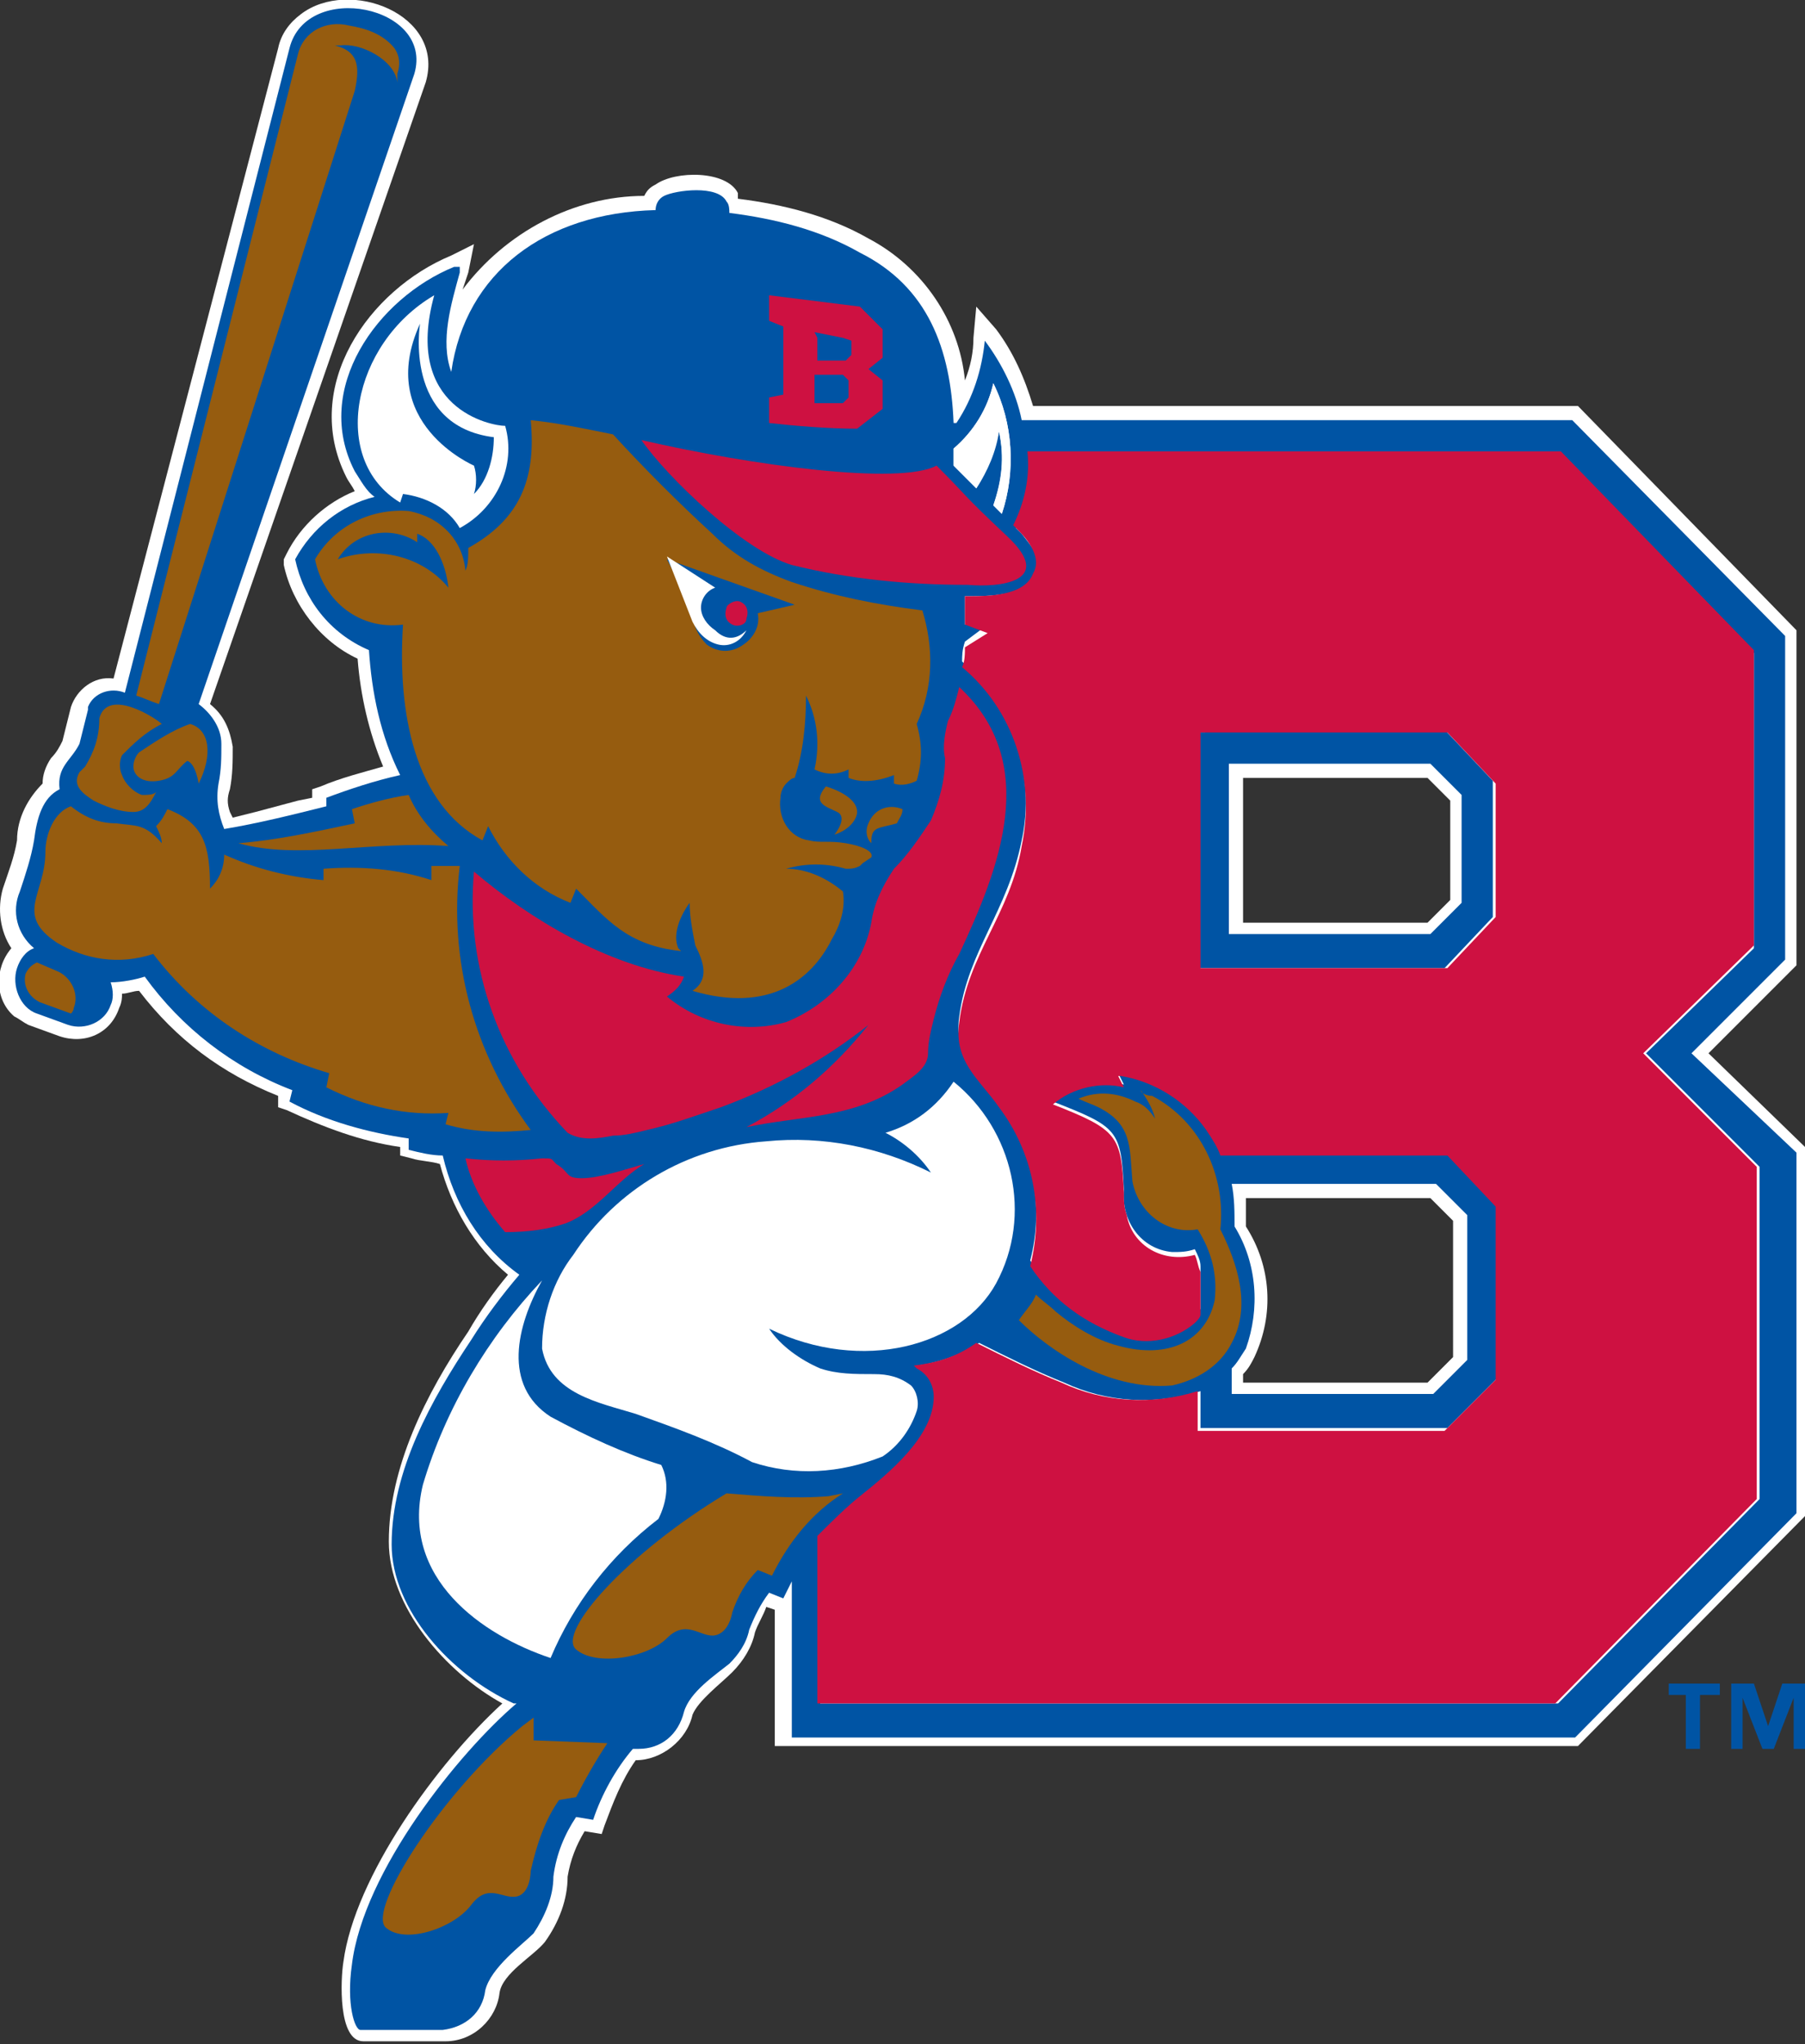 <svg enable-background="new 0 0 63.6 72" viewBox="0 0 63.6 72" xmlns="http://www.w3.org/2000/svg"><rect x="0" y="0" width="63.6" height="72" fill="#333333" stroke="none"/><path d="m60.2 37.1 3.1-3.1v-11.8l-7.7-7.9h-19.2c-.3-1-.7-1.9-1.3-2.7l-.7-.8-.1 1.1c0 .5-.1 1-.3 1.5-.2-2.1-1.5-4-3.4-5-1.4-.8-3-1.2-4.6-1.4v-.2c-.4-.8-2.2-.8-2.9-.3-.2.1-.3.2-.4.4-2.5 0-4.9 1.3-6.4 3.3l.2-.6.2-1-.8.4c-2.9 1.2-5.3 4.6-3.7 7.8.1.2.2.3.3.5-1 .4-1.9 1.2-2.4 2.2l-.1.2v.2c.3 1.4 1.3 2.7 2.6 3.3.1 1.3.4 2.6.9 3.8-.7.2-1.5.4-2.2.7l-.3.1v.3l-.5.1-1.5.4-.8.2-.1-.2c-.1-.3-.1-.5 0-.8.1-.5.1-1 .1-1.5-.1-.6-.3-1.1-.8-1.5l7.6-21.9c.7-2.4-2.7-3.7-4.4-2.4-.4.3-.7.7-.8 1.2l-5.8 22.2c-.7-.1-1.3.4-1.5 1-.1.4-.2.8-.3 1.2-.1.2-.2.4-.4.6-.2.3-.3.6-.3.9-.5.5-.9 1.2-.9 2-.1.6-.3 1.1-.5 1.7-.2.7-.1 1.5.3 2.1-.6.7-.6 1.8.1 2.4.2.1.3.2.5.3l1.1.4c.9.3 1.8-.1 2.1-1 .1-.2.1-.4.1-.5.2 0 .4-.1.6-.1 1.3 1.7 2.9 2.9 4.9 3.7v.4l.3.1c1.3.6 2.6 1.1 4 1.3v.3l.4.1c.3.1.7.1 1 .2.4 1.5 1.2 2.9 2.4 3.9-.5.6-1 1.3-1.4 2-1.5 2.2-2.8 4.8-2.8 7.4 0 2.3 2 4.6 4 5.7-2.3 2.1-5.2 6.1-5.6 9.1-.1.6-.2 2.8.7 2.8h2.9c1 0 1.8-.8 1.9-1.7.1-.7 1.2-1.3 1.6-1.8.5-.7.8-1.5.8-2.3.1-.6.3-1.1.6-1.6l.6.1.1-.3c.3-.8.6-1.6 1.1-2.3.9 0 1.8-.7 2-1.6.2-.5 1-1.1 1.4-1.5s.7-.9.8-1.4c.1-.3.3-.6.4-.9l.3.1v4.8h28.3l8-8.1v-13zm-16.4-9.7h6.5l.8.8v3.5l-.8.8h-6.5zm7.4 20.4-.9.9h-6.5v-.3c.2-.2.3-.4.4-.6.7-1.5.6-3.2-.3-4.6 0-.3 0-.6 0-1h6.5l.8.8z" fill="#fff"/><path d="m59.6 37.1 3.3-3.3v-11.4l-7.5-7.6h-19.4c-.2-1-.7-2-1.3-2.8-.1 1-.4 2-1 2.9h-.1c-.1-2.6-.9-4.8-3.3-6-1.4-.8-3-1.2-4.6-1.4 0-.1 0-.3-.1-.4-.3-.6-1.8-.4-2.2-.2-.2.1-.3.3-.3.5-3.9.1-6.7 2.2-7.2 5.7-.4-1.1 0-2.4.3-3.5v-.2h-.2c-2.7 1.1-5 4.3-3.5 7.2.2.3.4.7.7.9-1.2.3-2.2 1.1-2.8 2.2.3 1.4 1.2 2.6 2.6 3.2.1 1.5.4 3 1.1 4.4-.9.2-1.8.5-2.6.8v.3c-1.2.3-2.4.6-3.6.8-.2-.5-.3-1-.2-1.6.1-.5.1-.9.1-1.4 0-.6-.4-1.1-.8-1.4l7.6-22.2c.7-2.4-3.8-3.3-4.4-.9l-5.8 22.7c-.5-.2-1.1 0-1.3.5v.1c-.1.4-.2.8-.3 1.2-.3.6-.8.8-.7 1.6-.6.3-.8 1-.9 1.8-.1.6-.3 1.2-.5 1.8-.3.7-.1 1.5.5 2-.3.1-.5.4-.6.7-.2.6.1 1.4.7 1.6l1.1.4c.6.2 1.3-.1 1.5-.7.1-.2.1-.5 0-.8.4 0 .9-.1 1.2-.2 1.3 1.8 3.1 3.2 5.2 4l-.1.4c1.3.7 2.8 1.1 4.2 1.3v.4c.4.1.8.2 1.2.2.4 1.7 1.3 3.2 2.7 4.2-.6.7-1.2 1.5-1.7 2.3-1.4 2.1-2.8 4.6-2.8 7.2 0 2.3 2.1 4.6 4.3 5.6h.1c-2 1.7-5.4 5.9-5.8 9.2-.2 1.4.1 2.3.3 2.3h2.9c.8-.1 1.4-.6 1.5-1.4.2-.8 1.3-1.6 1.7-2 .4-.6.7-1.3.7-2 .1-.8.4-1.5.8-2.1l.6.1c.3-.9.8-1.8 1.4-2.5h.2c.8 0 1.4-.5 1.6-1.3.2-.7 1.1-1.3 1.6-1.7.3-.3.6-.7.7-1.2.2-.5.4-.9.7-1.3l.5.2.3-.6v5.5h27.6l7.8-7.9v-12.7zm-24.6-23.6c.7 1.4.8 3.1.3 4.6l-.4-.4.1.1c.3-.8.4-1.7.2-2.6-.1.7-.4 1.4-.8 2l-.8-.8v-.6c.7-.6 1.2-1.4 1.4-2.3zm27 39.3-7.1 7.2h-26v-5.9c.5-.5.9-.9 1.5-1.4 1-.8 2.5-2.1 2.6-3.5 0-.4-.2-.8-.6-1l-.1-.1c.8-.1 1.6-.4 2.2-.8 1 .5 2 1 3 1.4 1.5.7 3.2.8 4.8.3v1.3h8.7l1.8-1.8v-6.1l-1.8-1.8h-8c-.1-.3-.3-.6-.5-.9-.7-1-1.8-1.7-3-1.9h-.1l.2.4c-.9-.2-1.8 0-2.5.6 2.3.9 2.4 1 2.5 3.1-.1 1.1.6 2.1 1.7 2.2.3 0 .5 0 .8-.1.1.2.2.4.2.6v1.5c-.1.1-.1.2-.2.3-.7.6-1.6.8-2.5.5-1.3-.5-2.5-1.3-3.3-2.5.5-1.9.1-4-1.1-5.6-.7-1-1.6-1.7-1.4-3 .3-2.3 1.7-3.7 2.2-6.2.5-2.3-.3-4.7-2.1-6.3 0-.2 0-.4.1-.7l.8-.6h-.8c0-.3 0-.6 0-1h.1c.7 0 2 0 2.4-.7.3-.6-.2-1.1-.5-1.5l-.2-.2c.4-.8.5-1.7.5-2.6h18.7l6.8 7v10.4l-3.8 3.7 4 4zm-18.5-9.6c0-.5 0-1-.1-1.5h7.2l1.1 1.1v5.1l-1.2 1.2h-7.1v-.9c.2-.2.3-.4.5-.7.5-1.4.4-3-.4-4.3z" fill="#0054a4"/><g fill="#965c0f"><path d="m19.7 63.4c-.5.7-.8 1.6-1 2.5 0 0 0 .8-.5.9s-1-.5-1.6.3-2.3 1.4-3 .8 2-4.8 4.8-7.1l.4-.3v.6.1.1l2.6.1c-.4.6-.8 1.3-1.1 1.9z"/><path d="m40.6 38.6c1.7.9 2.6 2.8 2.4 4.7.6 1.2 1.1 2.7.4 4-.4.8-1.2 1.3-2.1 1.5-2.3.2-4.4-1.3-5.4-2.3.2-.3.5-.6.6-.9.2.2.5.4.7.6.6.5 1.4 1 2.2 1.2 1.8.5 3.1-.2 3.4-1.6.1-.9-.1-1.7-.6-2.5-1.1.2-2.1-.6-2.3-1.7-.1-1.2 0-2-1.2-2.6-.2-.1-.5-.2-.7-.3.7-.3 1.4-.2 2 .1.3.1.5.3.7.6-.1-.4-.3-.7-.5-1 0 .1.2.2.4.2"/><path d="m12.5 29-.1-.5c.6-.2 1.3-.4 2-.5.3.7.8 1.3 1.4 1.8-2.7-.2-5.3.5-7.4-.1 1.3-.1 2.7-.4 4.1-.7"/><path d="m14 2.6c.1-.3.1-.6-.1-.9-.4-.5-1-.7-1.6-.8-.8-.2-1.6.2-1.8 1l-5.7 22.6c.3.1.5.2.8.3l6.9-21.6c.2-.9.1-1.4-.7-1.6h.2c.7-.1 1.9.5 2 1.3z"/><path d="m1.3 33.9c-.2.1-.3.2-.4.4-.1.4.1.8.5 1l1.1.4c.1-.1.1-.2.1-.2.2-.5-.1-1.1-.6-1.3z"/><path d="m7.4 31.3c.3-.3.5-.7.5-1.2 1.1.5 2.3.8 3.5.9v-.4c1.3-.1 2.6 0 3.8.4v-.5h1c-.4 3.3.5 6.6 2.5 9.3-1 .1-2 .1-3-.2l.1-.4c-1.5.1-2.9-.2-4.3-.9l.1-.5c-2.4-.7-4.6-2.1-6.2-4.2-1.2.4-2.4.2-3.4-.4-1.5-1-.4-1.7-.4-3.2 0-.6.3-1.4.9-1.6.5.4 1 .6 1.6.6.7.1 1 0 1.6.7 0-.2-.1-.4-.2-.6.2-.2.3-.4.4-.6 1.3.5 1.5 1.3 1.5 2.8"/></g><path d="m25.4 39c-.9.3-1.7.6-2.6.8-.4.1-.8.2-1.2.2-.5.1-1.1.2-1.6-.1-2.4-2.5-3.6-5.8-3.3-9.2 2 1.7 4.7 3.3 7.4 3.7-.1.3-.3.5-.6.7 1.2 1 2.8 1.3 4.2.9 1.5-.6 2.7-1.9 3-3.5.1-.7.4-1.3.8-1.9.5-.5.9-1.1 1.3-1.7.3-.7.5-1.4.5-2.2-.1-.4 0-.9.1-1.3.2-.4.3-.8.4-1.2 2.9 2.7 1.4 6.4 0 9.4-.4.7-.7 1.5-.9 2.3-.1.4-.2.8-.2 1.2 0 .5-.5.8-.9 1.1-1.7 1.2-3.6 1.1-5.5 1.5 1.7-.9 3.1-2.1 4.3-3.6-1.5 1.2-3.3 2.2-5.2 2.9zm-7.6 4.4c-.7-.8-1.2-1.7-1.4-2.6.9.1 1.8.1 2.7 0 .4 0 .3 0 .5.2.5.3.3.5.9.5s1.5-.3 2.2-.5c-1 .6-1.7 1.7-2.8 2.1-.6.2-1.3.3-2.1.3" fill="#ce1141"/><path d="m19.1 45.1c-1.9 2-3.4 4.5-4.2 7.2-.8 3.3 2.1 5.3 4.5 6.1.8-1.9 2.1-3.6 3.8-4.9.3-.6.4-1.3.1-1.9-1.3-.4-2.6-1-3.9-1.7-1.7-1.1-1.2-3.2-.3-4.8" fill="#fff"/><path d="m5.7 25.5c-.2-.2-1.9-1.3-2.2-.2 0 .7-.2 1.2-.5 1.7l-.2.2c-.3.5.2.8.5 1 .4.2.9.4 1.4.4.4 0 .6-.3.8-.7-.1.1-.3.1-.5.1-.3-.1-.6-.4-.7-.7-.1-.2-.1-.5 0-.7.4-.4.8-.8 1.4-1.1" fill="#965c0f"/><path d="m6.7 25.5c-.6.2-1.2.6-1.8 1-.1.1-.2.3-.2.5 0 .3.3.6.9.5s.6-.4 1-.7c.3.1.4.8.4.8.5-1 .4-1.9-.3-2.1z" fill="#965c0f"/><path d="m42.2 25.8v8.3h8.7l1.7-1.8v-4.8l-1.7-1.8zm9.3 6-1.1 1.1h-7.1v-6h7.1l1.1 1.1z" fill="#0054a4"/><path d="m61.8 33.3v-10.4l-6.8-7h-18.8c.1.9-.1 1.8-.5 2.6l.2.2c.4.4.8 1 .5 1.5-.3.8-1.6.8-2.3.8h-.1v1l.8.3-.8.5c0 .2 0 .5-.1.7 1.8 1.5 2.6 3.9 2.1 6.3-.4 2.4-1.9 3.8-2.2 6.2-.2 1.4.7 2 1.4 3 1.2 1.6 1.6 3.6 1.1 5.6.8 1.2 1.9 2 3.3 2.5.8.3 1.8.1 2.5-.5.1-.1.2-.2.2-.3v-1.5c-.1-.2-.1-.4-.2-.6-1.1.3-2.2-.3-2.4-1.4-.1-.3-.1-.5-.1-.8-.1-2-.2-2.2-2.5-3.1.7-.6 1.7-.8 2.5-.6l-.2-.4h.1c1.2.2 2.3.9 3 1.9.2.3.4.6.5.9h8l1.7 1.8v6.1l-1.8 1.8h-8.7v-1.4c-1.6.5-3.3.4-4.8-.3-1-.4-2-.9-3-1.4-.7.5-1.4.7-2.2.8l.1.1c.4.2.6.6.6 1 0 1.4-1.6 2.7-2.6 3.5-.5.4-1 .9-1.5 1.4v5.9h26l7.1-7.2v-11.7l-4-4zm-9.1-1-1.7 1.8h-8.7v-8.3h8.7l1.7 1.8z" fill="#ce1141"/><path d="m34.4 17.2c.4-.6.6-1.3.8-2 .2.9.1 1.7-.2 2.6l-.1-.1.4.4c.5-1.5.4-3.2-.3-4.6-.2.9-.7 1.7-1.4 2.3v.6z" fill="#fff"/><path d="m31.1 12.6c0-.3 0-.7 0-1l-.8-.8-.8-.1-.8-.1-.8-.1-.8-.1v.9l.5.2v.6s0 .4 0 .6 0 .4 0 .6 0 .4 0 .6l-.5.1v.9c.9.1 2.1.2 3.1.2l.9-.7v-.4c0-.2 0-.4 0-.6l-.5-.4zm-2.4.6h.5.5l.2.2v.6l-.2.2h-.5-.5c0-.4 0-.7 0-1m0-1.5.5.1.5.1.3.1v.5l-.2.2h-.5-.5c0-.3 0-.6 0-.8" fill="#ce1141"/><path d="m17.8 15c-.5 0-3.6-.6-2.5-4.6-2.9 1.7-3.7 5.8-1.2 7.3l.1-.3c.8.1 1.6.5 2 1.2 1.3-.7 2-2.2 1.6-3.6" fill="#fff"/><path d="m14.8 11.4s-.6 3.6 2.6 4c0 .7-.2 1.5-.7 2 .1-.3.1-.7 0-1 0 0-3.5-1.5-1.9-5" fill="#0054a4"/><path d="m24.4 34.9c2.7.8 4.2-.4 4.9-1.8.3-.5.5-1.1.4-1.7-.6-.5-1.3-.8-2-.8.7-.2 1.4-.2 2.1 0 .2 0 .3 0 .5-.1l.1-.1.3-.2c.1-.2-.3-.4-.9-.5s-.9 0-1.3-.1c-.7-.1-1.1-.8-1-1.5 0-.2.1-.4.2-.5s.2-.2.3-.2c.3-.9.4-1.9.4-2.9.4.8.5 1.7.3 2.6.4.2.8.2 1.2 0v.3c.5.2 1.1.1 1.6-.1v.3c.3.1.6 0 .8-.1.2-.7.2-1.3 0-2 .6-1.3.6-2.7.2-4-1.6-.2-3.1-.5-4.6-1-1.1-.4-2-.9-2.8-1.7-1.2-1.1-2.4-2.3-3.5-3.5-1-.2-1.9-.4-2.9-.5.2 2.1-.4 3.5-2.2 4.5 0 .3 0 .6-.1.8-.1-1.1-.9-1.9-2-2.1-1.3-.1-2.6.5-3.3 1.7.3 1.5 1.6 2.5 3.1 2.3-.2 3.1.4 6.3 2.8 7.6l.2-.5c.6 1.2 1.6 2.2 2.9 2.7l.2-.5c1.1 1.1 1.8 2 3.7 2.2l-.1-.1c-.3-.7.4-1.6.4-1.6 0 .5.1 1 .2 1.5.3.6.5 1.2-.1 1.6" fill="#965c0f"/><path d="m15.8 20.7c-.1-.9-.5-1.7-1.1-1.9v.3c-.9-.6-2.2-.4-2.8.6 1.4-.5 3-.1 3.9 1" fill="#0054a4"/><path d="m23.5 19.7 4.5 1.6-1.3.3c.1.5-.2.9-.5 1.1-.4.3-.9.3-1.3 0-.3-.3-.5-.7-.5-1.2v-.1z" fill="#0054a4"/><path d="m26.3 22.2c-.2.4-.6.6-1 .5s-.7-.4-.9-.8l-.9-2.3 1.7 1.1c-.3.1-.5.4-.5.7s.2.6.5.8c.4.4.8.3 1.1 0" fill="#fff"/><path d="m26.1 21.2c.2.1.3.3.2.6 0 .2-.3.3-.5.2s-.3-.3-.2-.6c0-.1.3-.3.5-.2" fill="#ce1141"/><path d="m29.1 27.7s1.1.3 1.1.9c0 .2-.2.6-.8.8 0 0 .5-.6.1-.8s-.9-.3-.4-.9" fill="#965c0f"/><path d="m31.8 28.5c-.5-.2-1 0-1.2.5-.1.2-.1.5.1.7 0-.6.2-.5.9-.7.1-.2.2-.3.2-.5" fill="#965c0f"/><path d="m33.6 38.1c2.1 1.7 2.8 4.7 1.5 7.1-1.2 2.2-4.7 3.2-8 1.6.4.6 1.1 1.1 1.8 1.4.6.2 1.2.2 1.9.2.5 0 .9.1 1.3.4.2.2.3.6.2.9-.2.6-.6 1.2-1.2 1.6-1.5.6-3.1.7-4.6.2-1.3-.7-2.7-1.2-4.1-1.7-1.3-.4-3-.7-3.3-2.3 0-1.2.4-2.4 1.1-3.3 1.5-2.3 4-3.8 6.8-4 2-.2 4 .2 5.8 1.1-.4-.6-1-1.1-1.6-1.4 1-.3 1.8-.9 2.4-1.8" fill="#fff"/><path d="m29.7 52.6c-1.1.7-1.9 1.7-2.5 2.9l-.5-.2c-.4.4-.7.9-.9 1.5 0 0-.1.7-.6.8s-1-.6-1.7.1-2.5 1-3.2.4 1.8-3.4 5.3-5.5c1.2.1 2.4.2 3.6.1z" fill="#965c0f"/><path d="m22.6 15.5c.9 1.3 3.6 3.9 5.3 4.4 2 .5 4.1.7 6.2.7 1.1.1 3.1-.1 1.4-1.7s-1.3-1.3-2.5-2.5c-1.3.7-6.5 0-10.4-.9" fill="#ce1141"/><g fill="#0054a4"><path d="m62.3 60.8-.5-1.5h-.8v2.3h.4v-1.8l.7 1.8h.4l.7-1.8v1.8h.4v-2.3h-.8z"/><path d="m58.8 59.7h.6v1.9h.5v-1.9h.7v-.4h-1.8z"/></g></svg>